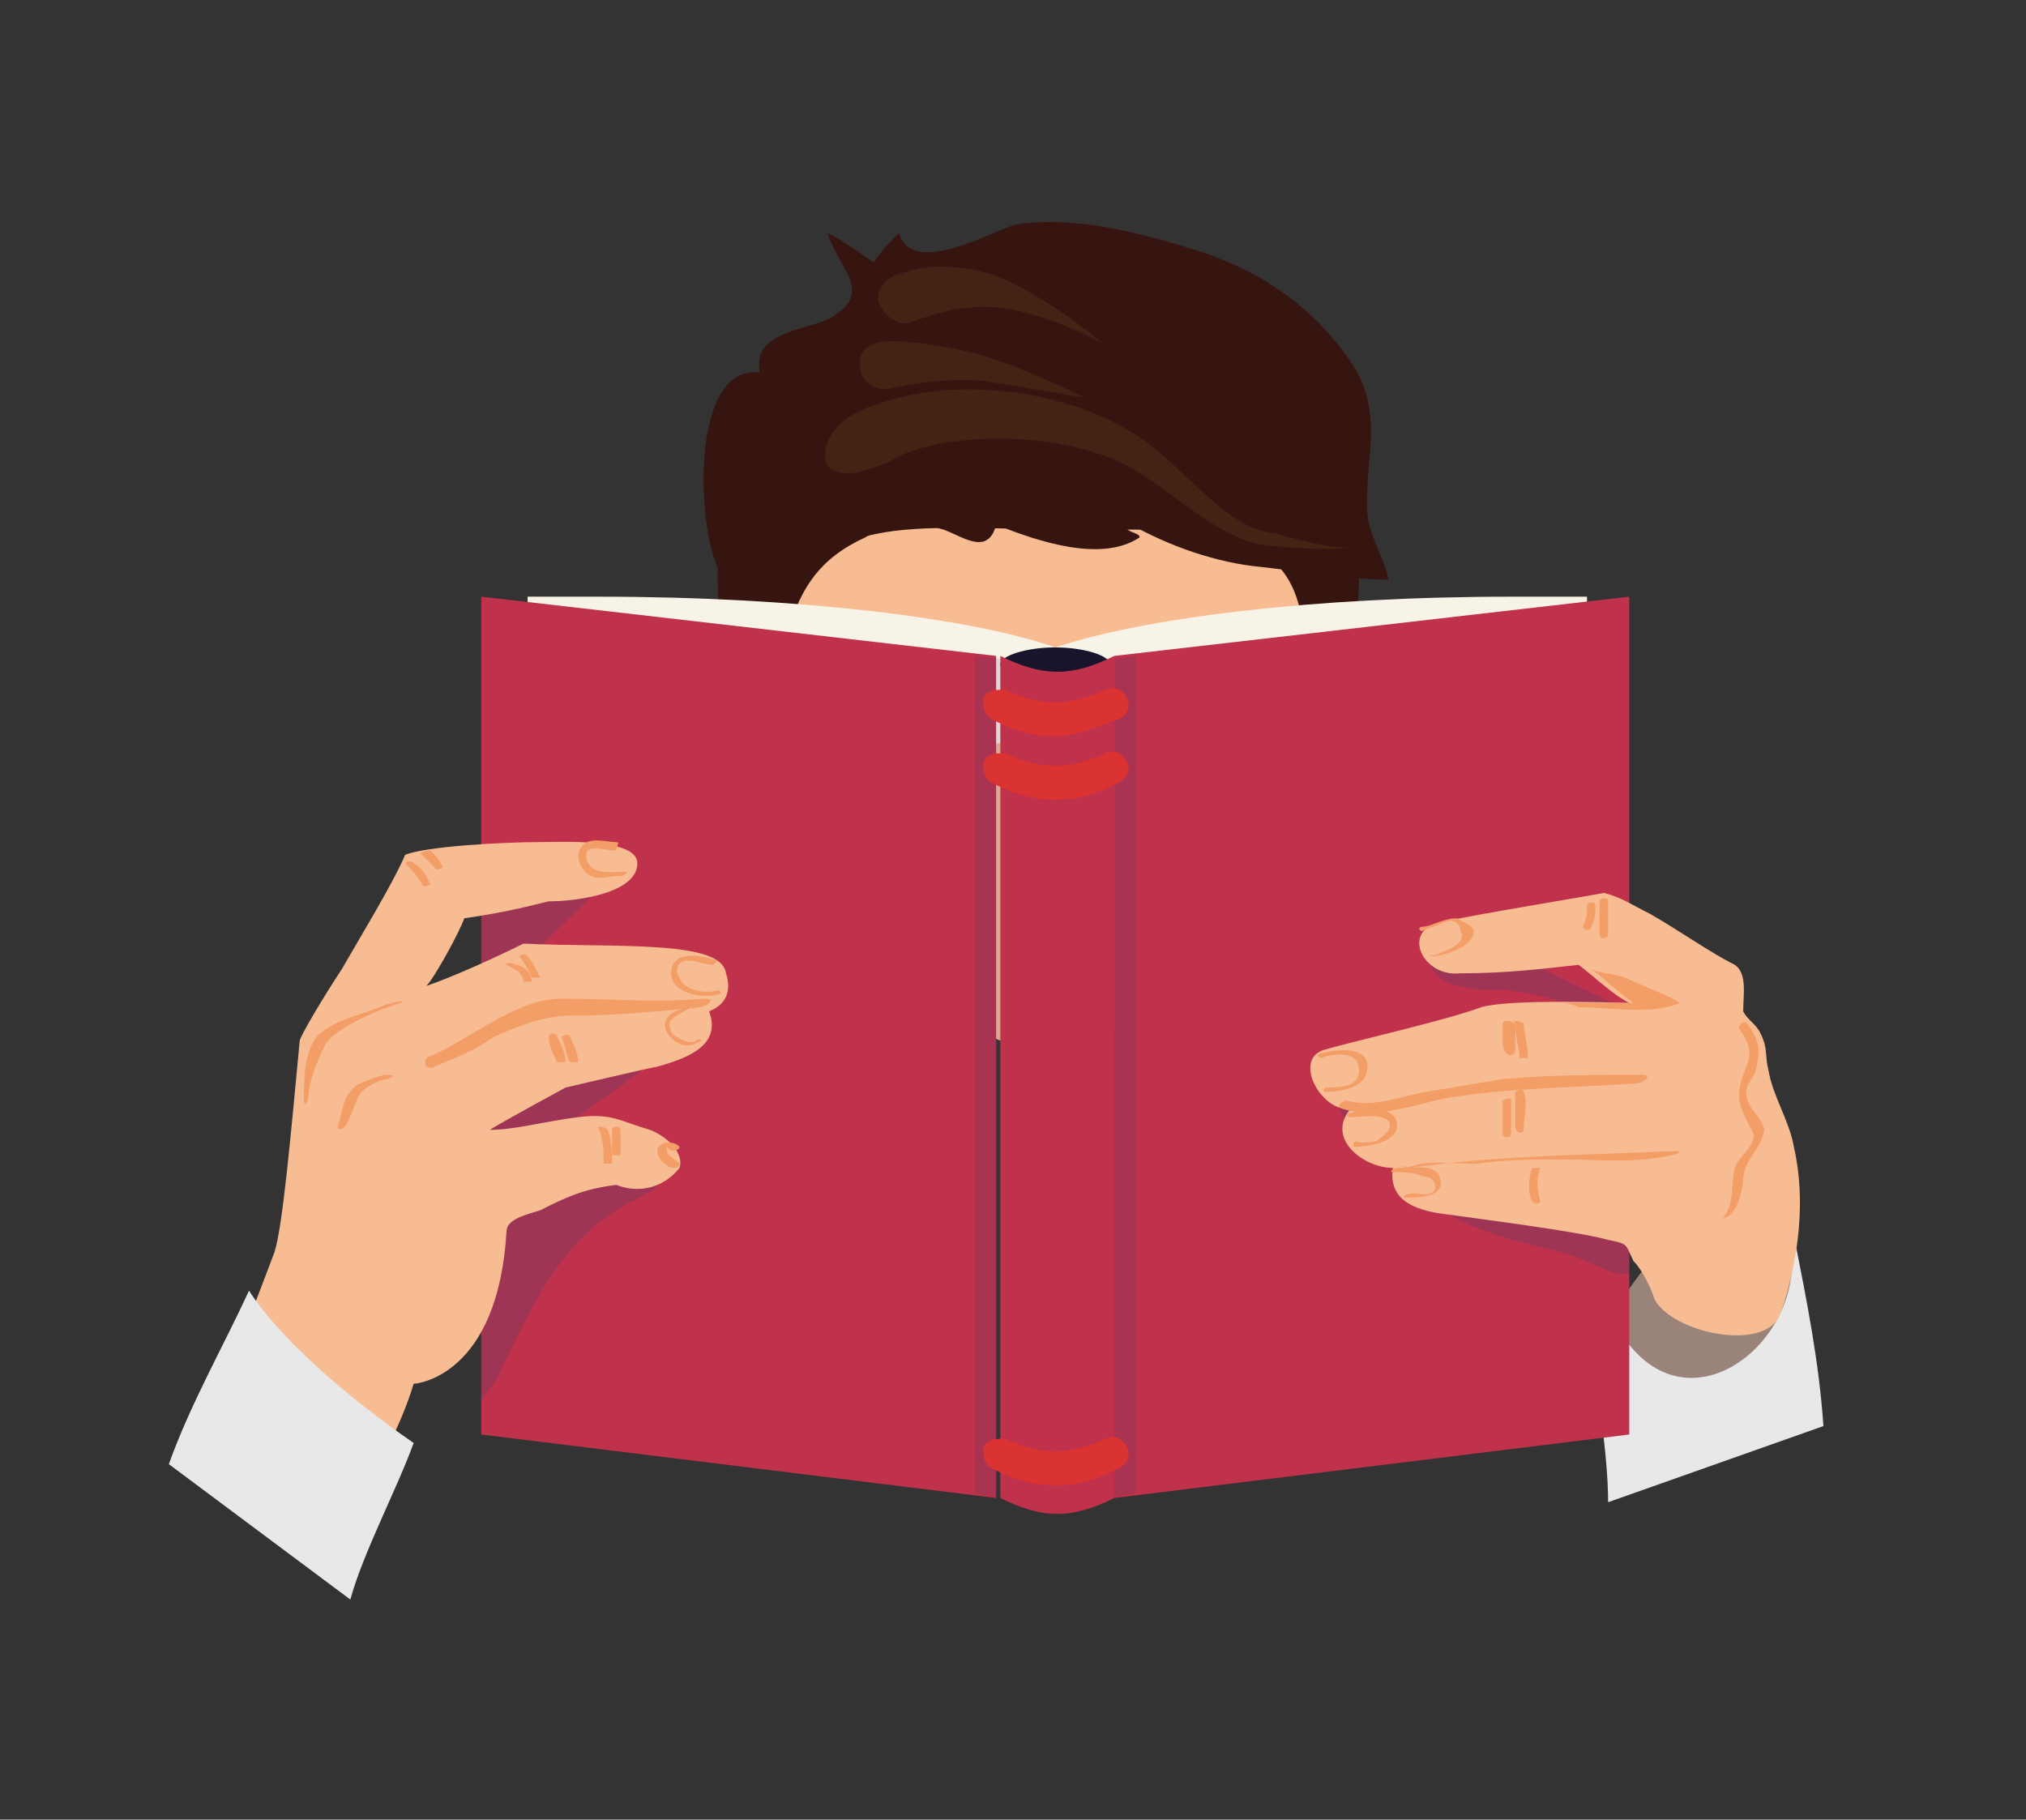 <?xml version="1.0" encoding="UTF-8"?>
<svg xmlns="http://www.w3.org/2000/svg" xmlns:xlink="http://www.w3.org/1999/xlink" width="167pt" height="150pt" viewBox="0 0 167 150" version="1.1">
<rect x="0" y="0" width="167" height="150" fill="#333333" stroke="none"/>
<defs>
<filter id="alpha" filterUnits="objectBoundingBox" x="0%" y="0%" width="100%" height="100%">
  <feColorMatrix type="matrix" in="SourceGraphic" values="0 0 0 0 1 0 0 0 0 1 0 0 0 0 1 0 0 0 1 0"/>
</filter>
<mask id="mask0">
  <g filter="url(#alpha)">
<rect x="0" y="0" width="167" height="150" style="fill:rgb(0%,0%,0%);fill-opacity:0.149;stroke:none;"/>
  </g>
</mask>
<clipPath id="clip1">
  <rect width="167" height="150"/>
</clipPath>
<g id="surface6" clip-path="url(#clip1)">
<path style=" stroke:none;fill-rule:nonzero;fill:rgb(14.902%,27.059%,45.882%);fill-opacity:1;" d="M 80.367 123.141 L 83.152 123.488 L 83.152 54.418 L 80.367 54.07 Z M 80.367 123.141 "/>
</g>
<mask id="mask1">
  <g filter="url(#alpha)">
<rect x="0" y="0" width="167" height="150" style="fill:rgb(0%,0%,0%);fill-opacity:0.149;stroke:none;"/>
  </g>
</mask>
<clipPath id="clip2">
  <rect width="167" height="150"/>
</clipPath>
<g id="surface9" clip-path="url(#clip2)">
<path style=" stroke:none;fill-rule:nonzero;fill:rgb(14.902%,27.059%,45.882%);fill-opacity:1;" d="M 93.59 123.141 L 90.805 123.488 L 90.805 54.418 L 93.59 54.07 Z M 93.59 123.141 "/>
</g>
<mask id="mask2">
  <g filter="url(#alpha)">
<rect x="0" y="0" width="167" height="150" style="fill:rgb(0%,0%,0%);fill-opacity:0.22;stroke:none;"/>
  </g>
</mask>
<clipPath id="clip3">
  <rect width="167" height="150"/>
</clipPath>
<g id="surface12" clip-path="url(#clip3)">
<path style=" stroke:none;fill-rule:nonzero;fill:rgb(14.902%,27.059%,45.882%);fill-opacity:1;" d="M 42.793 79.883 C 44.535 77.789 46.273 76.395 48.012 74.652 C 50.797 71.859 51.145 71.859 47.664 71.164 C 45.23 70.465 42.445 70.465 39.664 70.812 L 39.664 115.465 C 40.359 114.418 41.055 113.723 41.402 112.676 C 43.836 107.789 45.926 102.906 50.797 99.766 C 52.883 98.371 56.363 97.676 53.578 95.582 C 51.492 94.535 47.664 95.234 45.23 93.836 C 48.012 91.395 60.191 84.418 57.059 81.629 C 54.621 78.836 45.926 79.883 42.793 79.883 Z M 42.793 79.883 "/>
</g>
<mask id="mask3">
  <g filter="url(#alpha)">
<rect x="0" y="0" width="167" height="150" style="fill:rgb(0%,0%,0%);fill-opacity:0.22;stroke:none;"/>
  </g>
</mask>
<clipPath id="clip4">
  <rect width="167" height="150"/>
</clipPath>
<g id="surface15" clip-path="url(#clip4)">
<path style=" stroke:none;fill-rule:nonzero;fill:rgb(14.902%,27.059%,45.882%);fill-opacity:1;" d="M 134.297 83.371 L 121.422 77.094 C 119.684 76.395 116.898 78.488 118.293 80.234 C 119.336 81.629 122.816 81.629 124.207 81.629 C 126.988 81.977 129.773 82.676 132.207 84.07 C 128.035 88.254 120.727 87.906 115.508 87.211 C 112.379 87.211 108.898 86.512 110.289 91.047 C 110.984 93.141 112.727 94.188 114.465 95.234 C 115.855 96.277 116.203 97.324 117.246 98.371 C 120.379 101.512 124.902 102.211 128.73 103.254 C 130.121 103.605 132.207 104.652 133.254 105 C 133.602 105 133.949 105 134.297 105 Z M 134.297 83.371 "/>
</g>
<mask id="mask4">
  <g filter="url(#alpha)">
<rect x="0" y="0" width="167" height="150" style="fill:rgb(0%,0%,0%);fill-opacity:0.439;stroke:none;"/>
  </g>
</mask>
<clipPath id="clip5">
  <rect width="167" height="150"/>
</clipPath>
<g id="surface18" clip-path="url(#clip5)">
<path style=" stroke:none;fill-rule:nonzero;fill:rgb(35.686%,20%,10.98%);fill-opacity:1;" d="M 110.984 45 C 111.332 45.348 108.551 45.348 104.723 45 C 100.547 44.652 96.723 40.465 92.895 38.371 C 88.719 36.277 83.5 35.93 79.672 36.277 C 75.848 36.629 73.758 37.676 73.41 38.023 C 71.672 38.723 69.93 39.418 68.539 38.723 C 67.496 38.023 67.844 35.234 70.977 33.836 C 71.672 33.488 75.148 32.094 79.672 32.094 C 84.195 32.094 89.762 33.141 94.285 36.277 C 98.461 39.418 101.242 43.605 105.07 43.953 C 108.551 45 111.332 45.348 110.984 45 Z M 110.984 45 "/>
</g>
<mask id="mask5">
  <g filter="url(#alpha)">
<rect x="0" y="0" width="167" height="150" style="fill:rgb(0%,0%,0%);fill-opacity:0.439;stroke:none;"/>
  </g>
</mask>
<clipPath id="clip6">
  <rect width="167" height="150"/>
</clipPath>
<g id="surface21" clip-path="url(#clip6)">
<path style=" stroke:none;fill-rule:nonzero;fill:rgb(35.686%,20%,10.98%);fill-opacity:1;" d="M 89.414 32.789 C 89.414 32.789 85.238 32.094 81.066 31.395 C 77.238 31.047 73.062 32.094 73.062 32.094 C 72.367 32.094 71.324 31.746 70.977 30.699 C 70.629 29.652 70.977 28.605 72.367 28.254 C 73.062 27.906 77.934 28.254 82.109 29.652 C 85.934 31.047 89.414 32.789 89.414 32.789 Z M 89.414 32.789 "/>
</g>
<mask id="mask6">
  <g filter="url(#alpha)">
<rect x="0" y="0" width="167" height="150" style="fill:rgb(0%,0%,0%);fill-opacity:0.439;stroke:none;"/>
  </g>
</mask>
<clipPath id="clip7">
  <rect width="167" height="150"/>
</clipPath>
<g id="surface24" clip-path="url(#clip7)">
<path style=" stroke:none;fill-rule:nonzero;fill:rgb(35.686%,20%,10.98%);fill-opacity:1;" d="M 90.805 28.254 C 90.805 28.254 86.98 26.164 83.152 25.465 C 78.977 24.766 75.496 26.512 75.148 26.512 C 74.453 26.859 73.41 26.512 72.715 25.465 C 72.02 24.766 72.367 23.371 73.758 22.676 C 74.105 22.676 75.496 21.977 77.238 21.977 C 79.324 21.977 81.414 22.324 83.5 23.371 C 87.676 25.465 90.805 28.254 90.805 28.254 Z M 90.805 28.254 "/>
</g>
</defs>
<g id="surface1">
<path style=" stroke:none;fill-rule:nonzero;fill:rgb(90.98%,90.98%,90.98%);fill-opacity:1;" d="M 150.301 117.559 C 149.953 112.324 148.91 107.094 147.863 101.859 C 144.387 105 137.773 107.789 131.164 109.883 C 131.512 114.07 132.555 119.652 132.555 123.836 Z M 150.301 117.559 "/>
<path style=" stroke:none;fill-rule:nonzero;fill:rgb(21.176%,8.235%,6.275%);fill-opacity:1;" d="M 112.027 47.441 C 112.027 62.094 100.199 73.953 85.586 73.953 C 70.977 73.953 59.145 62.094 59.145 47.441 C 59.145 32.789 70.977 20.93 85.586 20.93 C 100.199 21.277 112.027 32.789 112.027 47.441 Z M 112.027 47.441 "/>
<path style=" stroke:none;fill-rule:nonzero;fill:rgb(97.255%,73.725%,57.647%);fill-opacity:1;" d="M 107.508 53.723 C 107.508 65.582 97.766 86.512 86.285 86.512 C 74.453 86.512 65.059 65.582 65.059 53.723 C 65.059 41.859 74.801 43.605 86.285 43.605 C 97.766 43.953 107.508 41.859 107.508 53.723 Z M 107.508 53.723 "/>
<path style=" stroke:none;fill-rule:nonzero;fill:rgb(21.176%,8.235%,6.275%);fill-opacity:1;" d="M 59.492 47.441 C 57.406 44.301 56.711 30 62.625 30.699 C 61.93 27.211 66.801 27.211 68.539 26.164 C 72.02 24.07 69.234 22.324 68.191 19.188 C 69.582 19.883 70.977 20.93 72.02 21.629 C 72.715 20.582 73.41 19.883 74.105 19.188 C 75.148 23.023 82.109 18.836 83.848 18.488 C 88.719 17.789 93.938 19.188 98.461 20.582 C 104.027 22.324 108.551 25.465 111.68 30.348 C 114.117 34.535 112.379 38.023 112.727 42.559 C 113.074 44.652 114.117 46.047 114.465 47.789 C 111.332 47.789 107.16 47.094 104.027 46.746 C 100.199 46.395 96.371 45 93.242 43.254 C 93.242 43.254 92.895 43.605 92.895 43.605 C 93.242 43.953 93.938 43.953 93.938 44.301 C 90.805 46.395 85.586 44.652 82.109 43.254 C 81.414 46.047 78.977 43.953 77.586 43.605 C 75.148 42.906 73.41 42.906 71.324 44.301 C 67.496 46.047 66.105 48.488 65.059 51.629 Z M 59.492 47.441 "/>
<path style=" stroke:none;fill-rule:nonzero;fill:rgb(60.392%,51.765%,47.451%);fill-opacity:1;" d="M 133.602 109.883 C 139.168 118.605 149.258 110.234 147.516 102.211 C 146.125 91.395 136.73 102.559 133.949 106.746 Z M 133.602 109.883 "/>
<path style=" stroke:none;fill-rule:nonzero;fill:rgb(96.863%,95.294%,90.588%);fill-opacity:1;" d="M 130.816 49.188 C 128.73 49.188 126.641 49.188 124.555 49.188 C 108.203 49.188 94.285 50.93 86.98 53.371 C 80.02 50.93 65.758 49.188 49.402 49.188 C 47.316 49.188 45.578 49.188 43.488 49.188 L 43.488 64.188 C 45.23 64.188 47.316 64.188 49.402 64.188 C 65.758 64.188 79.672 62.441 86.98 60 C 93.938 62.441 108.203 64.188 124.555 64.188 C 126.641 64.188 128.73 64.188 130.816 64.188 Z M 130.816 49.188 "/>
<path style=" stroke:none;fill-rule:nonzero;fill:rgb(9.02%,7.843%,16.863%);fill-opacity:1;" d="M 91.504 54.766 C 91.504 54.07 89.414 53.371 86.98 53.371 C 84.543 53.371 82.457 54.07 82.457 54.766 C 82.457 55.465 84.543 56.164 86.98 56.164 C 89.414 56.512 91.504 55.812 91.504 54.766 Z M 91.504 54.766 "/>
<path style=" stroke:none;fill-rule:nonzero;fill:rgb(75.294%,19.216%,29.412%);fill-opacity:1;" d="M 82.109 123.488 L 39.664 118.254 L 39.664 49.188 L 82.109 54.07 Z M 82.109 123.488 "/>
<use xlink:href="#surface6" mask="url(#mask0)"/>
<path style=" stroke:none;fill-rule:nonzero;fill:rgb(75.294%,19.216%,29.412%);fill-opacity:1;" d="M 91.852 123.488 L 134.297 118.254 L 134.297 49.188 L 91.852 54.07 Z M 91.852 123.488 "/>
<use xlink:href="#surface9" mask="url(#mask1)"/>
<path style=" stroke:none;fill-rule:nonzero;fill:rgb(75.294%,19.216%,29.412%);fill-opacity:1;" d="M 91.852 123.488 C 88.371 125.234 85.934 125.234 82.457 123.488 C 82.457 92.441 82.457 85.117 82.457 54.07 C 85.934 55.812 88.371 55.812 91.852 54.07 C 91.852 85.117 91.852 92.441 91.852 123.488 Z M 91.852 123.488 "/>
<path style=" stroke:none;fill-rule:nonzero;fill:rgb(85.882%,20%,19.608%);fill-opacity:1;" d="M 86.98 122.441 C 85.238 122.441 83.848 122.094 81.762 121.047 C 81.066 120.699 81.066 120 81.066 119.301 C 81.414 118.605 82.109 118.605 82.805 118.605 C 85.934 120 88.023 120 91.152 118.605 C 91.852 118.254 92.547 118.605 92.895 119.301 C 93.242 120 92.895 120.699 92.199 121.047 C 90.109 122.094 88.719 122.441 86.98 122.441 Z M 86.98 122.441 "/>
<path style=" stroke:none;fill-rule:nonzero;fill:rgb(85.882%,20%,19.608%);fill-opacity:1;" d="M 86.98 60.699 C 85.238 60.699 83.848 60.348 81.762 59.301 C 81.066 58.953 81.066 58.254 81.066 57.559 C 81.414 56.859 82.109 56.859 82.805 56.859 C 85.934 58.254 88.023 58.254 91.152 56.859 C 91.852 56.512 92.547 56.859 92.895 57.559 C 93.242 58.254 92.895 58.953 92.199 59.301 C 90.109 60 88.719 60.699 86.98 60.699 Z M 86.98 60.699 "/>
<path style=" stroke:none;fill-rule:nonzero;fill:rgb(85.882%,20%,19.608%);fill-opacity:1;" d="M 86.98 65.93 C 85.238 65.93 83.848 65.582 81.762 64.535 C 81.066 64.188 81.066 63.488 81.066 62.789 C 81.414 62.094 82.109 62.094 82.805 62.094 C 85.934 63.488 88.023 63.488 91.152 62.094 C 91.852 61.746 92.547 62.094 92.895 62.789 C 93.242 63.488 92.895 64.188 92.199 64.535 C 90.109 65.582 88.719 65.93 86.98 65.93 Z M 86.98 65.93 "/>
<use xlink:href="#surface12" mask="url(#mask2)"/>
<use xlink:href="#surface15" mask="url(#mask3)"/>
<path style=" stroke:none;fill-rule:nonzero;fill:rgb(97.255%,73.725%,57.647%);fill-opacity:1;" d="M 22.613 103.254 C 23.309 101.164 24.008 93.141 24.703 85.812 C 24.703 85.465 26.789 81.977 28.18 79.883 C 29.574 77.441 32.355 72.906 33.398 70.465 C 35.141 69.766 41.402 69.418 44.535 69.418 C 46.273 69.418 52.535 69.07 52.535 71.164 C 52.535 73.605 47.664 74.301 45.23 74.301 C 42.445 75 40.707 75.348 38.27 75.699 C 37.922 76.746 35.836 80.582 35.141 81.277 C 37.227 80.582 41.055 78.836 43.141 77.789 C 50.797 78.141 59.492 77.441 59.84 80.234 C 60.191 81.277 60.191 82.676 58.449 83.371 C 59.492 86.164 56.711 87.211 54.273 87.906 C 52.535 88.254 46.621 89.652 46.621 89.652 C 46.621 89.652 42.098 92.094 40.359 93.141 C 42.445 93.141 44.883 92.441 47.664 92.094 C 50.449 91.746 51.145 92.441 53.578 93.141 C 55.32 93.836 56.363 95.234 56.016 96.277 C 54.621 98.023 52.535 98.371 50.797 97.676 C 48.012 98.023 46.621 98.723 44.535 99.766 C 43.488 100.117 41.75 100.465 41.75 101.512 C 41.055 113.371 34.445 114.07 34.098 114.07 C 33.051 117.559 30.965 121.395 29.922 122.441 C 22.266 118.254 19.832 113.723 19.137 112.324 C 19.137 112.324 21.57 106.047 22.613 103.254 Z M 22.613 103.254 "/>
<path style=" stroke:none;fill-rule:nonzero;fill:rgb(95.686%,61.961%,40.392%);fill-opacity:1;" d="M 35.836 87.906 C 37.574 87.211 39.316 86.512 40.707 85.465 C 43.141 84.418 44.883 83.723 47.316 83.723 C 50.797 83.723 54.273 83.371 57.754 83.023 C 58.102 83.023 59.145 82.324 58.102 82.324 C 53.926 82.676 50.449 82.324 46.273 82.324 C 42.445 82.324 38.617 85.812 35.141 87.211 C 34.793 87.906 35.488 88.254 35.836 87.906 Z M 35.836 87.906 "/>
<path style=" stroke:none;fill-rule:nonzero;fill:rgb(95.686%,61.961%,40.392%);fill-opacity:1;" d="M 28.527 92.789 C 28.879 92.094 29.227 91.047 29.574 90.348 C 29.922 89.652 31.312 88.953 32.008 88.953 C 32.703 88.605 32.355 88.605 31.66 88.605 C 30.617 88.953 29.227 89.301 28.879 90 C 28.18 90.699 28.18 92.094 27.832 92.789 C 27.832 93.488 28.527 92.789 28.527 92.789 Z M 28.527 92.789 "/>
<path style=" stroke:none;fill-rule:nonzero;fill:rgb(95.686%,61.961%,40.392%);fill-opacity:1;" d="M 25.398 90.699 C 25.398 89.301 26.094 87.559 26.789 86.164 C 27.484 84.766 31.66 83.023 33.051 82.676 C 33.746 82.324 32.008 82.676 31.312 83.023 C 29.574 83.723 27.484 84.07 26.094 85.465 C 25.051 86.859 25.051 88.953 25.051 90.699 C 25.051 91.395 25.398 90.699 25.398 90.699 Z M 25.398 90.699 "/>
<path style=" stroke:none;fill-rule:nonzero;fill:rgb(95.686%,61.961%,40.392%);fill-opacity:1;" d="M 49.402 93.141 C 49.754 94.188 49.754 94.883 49.754 95.93 C 49.754 95.93 50.449 95.93 50.449 95.93 C 50.449 94.883 50.449 94.188 50.102 93.141 C 49.754 92.789 49.055 92.789 49.402 93.141 Z M 49.402 93.141 "/>
<path style=" stroke:none;fill-rule:nonzero;fill:rgb(95.686%,61.961%,40.392%);fill-opacity:1;" d="M 50.449 93.141 C 50.449 93.836 50.449 94.535 50.449 95.234 C 50.449 95.234 51.145 95.234 51.145 95.234 C 51.145 94.535 51.145 93.836 51.145 93.141 C 51.145 92.789 50.449 92.789 50.449 93.141 Z M 50.449 93.141 "/>
<path style=" stroke:none;fill-rule:nonzero;fill:rgb(95.686%,61.961%,40.392%);fill-opacity:1;" d="M 45.23 85.465 C 45.23 86.164 45.578 86.859 45.926 87.559 C 45.926 87.559 46.621 87.559 46.621 87.559 C 46.621 86.859 46.273 86.164 45.926 85.465 C 45.926 85.117 45.23 85.117 45.23 85.465 Z M 45.23 85.465 "/>
<path style=" stroke:none;fill-rule:nonzero;fill:rgb(95.686%,61.961%,40.392%);fill-opacity:1;" d="M 46.273 85.465 C 46.621 86.164 46.621 86.859 46.969 87.559 C 46.969 87.559 47.664 87.559 47.664 87.559 C 47.664 86.859 47.316 86.164 46.969 85.465 C 46.969 85.117 46.273 85.465 46.273 85.465 Z M 46.273 85.465 "/>
<path style=" stroke:none;fill-rule:nonzero;fill:rgb(95.686%,61.961%,40.392%);fill-opacity:1;" d="M 41.75 79.535 C 42.445 79.883 43.141 80.234 43.141 80.93 C 43.141 80.93 43.836 80.93 43.836 80.93 C 43.836 80.234 43.141 79.535 42.445 79.535 C 42.098 79.188 41.402 79.535 41.75 79.535 Z M 41.75 79.535 "/>
<path style=" stroke:none;fill-rule:nonzero;fill:rgb(95.686%,61.961%,40.392%);fill-opacity:1;" d="M 42.793 78.836 C 43.141 79.188 43.488 79.883 43.836 80.582 C 43.836 80.582 44.535 80.582 44.535 80.582 C 44.184 79.883 43.836 79.188 43.488 78.836 C 43.141 78.488 42.793 78.836 42.793 78.836 Z M 42.793 78.836 "/>
<path style=" stroke:none;fill-rule:nonzero;fill:rgb(95.686%,61.961%,40.392%);fill-opacity:1;" d="M 33.398 71.164 C 33.746 71.512 34.445 72.211 34.793 72.906 C 34.793 73.254 35.488 72.906 35.488 72.906 C 35.141 72.211 34.793 71.512 34.098 71.164 C 33.746 70.812 33.398 71.164 33.398 71.164 Z M 33.398 71.164 "/>
<path style=" stroke:none;fill-rule:nonzero;fill:rgb(95.686%,61.961%,40.392%);fill-opacity:1;" d="M 34.793 70.465 C 35.141 70.812 35.488 71.164 35.836 71.512 C 35.836 71.859 36.531 71.512 36.531 71.512 C 36.184 70.812 35.836 70.465 35.488 70.117 C 34.793 70.117 34.445 70.465 34.793 70.465 Z M 34.793 70.465 "/>
<path style=" stroke:none;fill-rule:nonzero;fill:rgb(95.686%,61.961%,40.392%);fill-opacity:1;" d="M 56.016 95.93 C 55.668 95.582 54.973 95.234 54.973 94.883 C 54.973 94.883 54.973 94.535 54.973 94.535 C 54.973 94.535 55.32 94.883 55.32 94.883 C 55.32 94.883 56.016 94.883 56.016 94.535 C 55.668 94.188 55.32 94.188 54.973 94.188 C 54.621 94.188 54.273 94.535 54.273 94.535 C 53.926 95.234 54.621 95.93 55.32 96.277 C 55.668 96.277 56.016 96.277 56.016 95.93 Z M 56.016 95.93 "/>
<path style=" stroke:none;fill-rule:nonzero;fill:rgb(95.686%,61.961%,40.392%);fill-opacity:1;" d="M 57.059 83.023 C 56.016 83.023 54.273 83.723 54.973 85.117 C 55.668 86.164 56.711 86.512 57.754 85.812 C 58.102 85.812 57.406 85.465 57.406 85.812 C 56.711 86.164 55.668 85.465 55.32 85.117 C 55.32 84.766 54.973 84.418 55.32 84.07 C 55.668 83.723 56.363 83.371 57.059 83.023 C 57.059 83.371 57.406 83.023 57.059 83.023 Z M 57.059 83.023 "/>
<path style=" stroke:none;fill-rule:nonzero;fill:rgb(95.686%,61.961%,40.392%);fill-opacity:1;" d="M 59.145 79.188 C 58.102 78.836 55.32 78.141 55.32 80.234 C 55.32 81.977 58.102 82.324 59.145 81.977 C 59.492 81.977 59.492 81.629 59.145 81.629 C 58.102 81.977 56.363 81.629 56.016 80.582 C 55.668 80.234 55.668 79.188 56.711 79.188 C 57.406 79.188 58.102 79.535 58.797 79.535 C 58.797 79.535 59.145 79.188 59.145 79.188 Z M 59.145 79.188 "/>
<path style=" stroke:none;fill-rule:nonzero;fill:rgb(95.686%,61.961%,40.392%);fill-opacity:1;" d="M 50.797 69.418 C 49.754 69.418 48.012 68.723 47.664 70.465 C 47.664 71.164 48.012 71.859 48.707 72.211 C 49.402 72.559 50.102 72.211 51.145 72.211 C 51.492 72.211 51.84 71.859 51.492 71.859 C 50.449 71.859 48.707 72.211 48.359 70.812 C 48.012 69.418 49.754 70.117 50.797 70.117 C 50.797 69.766 51.145 69.418 50.797 69.418 Z M 50.797 69.418 "/>
<path style=" stroke:none;fill-rule:nonzero;fill:rgb(97.255%,73.725%,57.647%);fill-opacity:1;" d="M 118.641 76.047 C 121.77 75.348 130.469 73.953 132.207 73.605 C 133.602 73.953 134.645 74.652 136.035 75.348 C 138.473 76.746 140.906 78.488 142.992 79.535 C 144.039 80.234 143.691 81.977 143.691 83.371 C 144.039 84.07 144.734 84.418 145.082 85.117 C 145.777 86.512 145.43 86.859 145.777 88.254 C 146.125 90.348 147.516 92.441 147.863 94.535 C 148.91 99.07 148.211 103.953 146.82 108.141 C 145.777 111.629 137.773 109.883 136.383 107.094 C 136.035 106.047 135.34 104.652 134.645 103.953 C 133.949 102.559 134.297 102.559 132.555 102.211 C 130.121 101.512 121.77 100.465 119.336 100.117 C 116.203 99.766 114.465 98.723 114.812 96.277 C 112.379 96.277 109.246 93.836 111.332 91.395 C 108.898 91.746 106.461 87.211 109.246 86.512 C 111.68 85.812 119.336 84.07 122.117 83.023 C 124.555 82.324 133.602 82.676 134.297 82.676 C 132.902 81.977 131.512 80.582 130.121 79.535 C 126.988 79.883 124.207 80.234 120.379 80.234 C 117.246 80.582 115.508 76.746 118.641 76.047 Z M 118.641 76.047 "/>
<path style=" stroke:none;fill-rule:nonzero;fill:rgb(95.686%,61.961%,40.392%);fill-opacity:1;" d="M 142.645 100.117 C 143.34 99.418 143.691 98.023 143.691 96.977 C 144.039 95.234 145.082 94.883 145.43 93.141 C 145.43 92.789 144.734 91.746 144.387 91.395 C 143.34 89.652 144.387 89.301 144.734 88.254 C 145.082 86.512 145.082 85.812 144.039 84.418 C 143.691 84.07 143.34 84.418 143.34 84.766 C 145.082 87.211 143.691 87.559 143.34 90 C 143.34 91.395 143.691 91.746 144.387 93.141 C 145.082 94.188 143.34 95.234 142.992 96.277 C 142.645 97.676 142.992 99.418 141.949 100.465 C 141.602 100.465 142.297 100.465 142.645 100.117 Z M 142.645 100.117 "/>
<path style=" stroke:none;fill-rule:nonzero;fill:rgb(95.686%,61.961%,40.392%);fill-opacity:1;" d="M 110.637 91.395 C 113.77 92.441 117.246 90.699 120.379 90.348 C 125.25 89.652 130.121 89.652 134.992 89.301 C 135.34 89.301 136.383 88.605 135.34 88.605 C 131.512 88.605 127.684 88.605 123.859 88.953 C 121.77 89.301 119.684 89.652 117.598 90 C 115.508 90.348 113.074 91.395 110.984 90.699 C 110.984 90.699 109.941 91.047 110.637 91.395 Z M 110.637 91.395 "/>
<path style=" stroke:none;fill-rule:nonzero;fill:rgb(95.686%,61.961%,40.392%);fill-opacity:1;" d="M 115.855 96.277 C 117.945 95.582 119.336 95.93 121.77 95.93 C 124.207 95.582 126.293 95.582 128.73 95.582 C 131.859 95.582 134.645 95.93 137.773 95.234 C 138.121 95.234 138.82 94.883 138.121 94.883 C 130.469 95.234 123.512 95.234 116.203 96.277 C 114.812 95.93 115.855 96.277 115.855 96.277 Z M 115.855 96.277 "/>
<path style=" stroke:none;fill-rule:nonzero;fill:rgb(95.686%,61.961%,40.392%);fill-opacity:1;" d="M 131.164 76.395 C 131.512 75.699 131.512 75.348 131.512 74.652 C 131.512 74.301 130.816 74.301 130.816 74.652 C 130.816 75.348 130.816 75.699 130.469 76.395 C 130.469 76.746 131.164 76.746 131.164 76.395 Z M 131.164 76.395 "/>
<path style=" stroke:none;fill-rule:nonzero;fill:rgb(95.686%,61.961%,40.392%);fill-opacity:1;" d="M 132.555 77.094 C 132.555 76.047 132.555 75.348 132.555 74.301 C 132.555 73.953 131.859 73.953 131.859 74.301 C 131.859 75.348 131.859 76.047 131.859 77.094 C 131.859 77.441 132.555 77.441 132.555 77.094 Z M 132.555 77.094 "/>
<path style=" stroke:none;fill-rule:nonzero;fill:rgb(95.686%,61.961%,40.392%);fill-opacity:1;" d="M 123.859 84.418 C 123.859 84.766 123.859 85.465 123.859 85.812 C 123.859 86.164 123.859 86.512 124.207 86.859 C 124.555 87.211 124.902 86.859 124.902 86.512 C 124.902 86.164 124.902 85.812 124.902 85.465 C 124.902 85.117 124.902 84.766 124.902 84.418 C 124.555 84.07 123.859 84.07 123.859 84.418 Z M 123.859 84.418 "/>
<path style=" stroke:none;fill-rule:nonzero;fill:rgb(95.686%,61.961%,40.392%);fill-opacity:1;" d="M 124.902 84.418 C 124.902 85.465 125.25 86.512 125.25 87.211 C 125.25 87.211 125.945 87.211 125.945 87.211 C 125.945 86.164 125.598 85.117 125.598 84.418 C 125.25 84.07 124.555 84.07 124.902 84.418 Z M 124.902 84.418 "/>
<path style=" stroke:none;fill-rule:nonzero;fill:rgb(95.686%,61.961%,40.392%);fill-opacity:1;" d="M 126.988 99.07 C 126.641 98.023 126.641 96.977 126.988 96.277 C 126.988 96.277 126.293 96.277 126.293 96.277 C 125.945 97.324 125.945 98.371 126.293 99.07 C 126.641 99.418 126.988 99.07 126.988 99.07 Z M 126.988 99.07 "/>
<path style=" stroke:none;fill-rule:nonzero;fill:rgb(95.686%,61.961%,40.392%);fill-opacity:1;" d="M 124.555 93.488 C 124.555 92.441 124.555 91.746 124.555 90.699 C 124.555 90.348 123.859 90.699 123.859 90.699 C 123.859 91.746 123.859 92.441 123.859 93.488 C 123.859 93.836 124.555 93.836 124.555 93.488 Z M 124.555 93.488 "/>
<path style=" stroke:none;fill-rule:nonzero;fill:rgb(95.686%,61.961%,40.392%);fill-opacity:1;" d="M 125.598 93.141 C 125.598 92.094 125.945 91.047 125.598 90 C 125.598 89.652 124.902 90 124.902 90 C 124.902 91.047 124.902 91.746 124.902 92.789 C 124.902 93.488 125.598 93.488 125.598 93.141 Z M 125.598 93.141 "/>
<path style=" stroke:none;fill-rule:nonzero;fill:rgb(95.686%,61.961%,40.392%);fill-opacity:1;" d="M 115.855 98.723 C 116.898 98.723 119.336 98.723 118.641 96.977 C 118.293 95.93 116.203 96.277 115.16 96.277 C 114.812 96.277 114.465 96.629 114.812 96.629 C 115.508 96.629 116.551 96.629 117.246 96.977 C 118.293 96.977 118.293 97.676 118.293 98.023 C 117.945 98.723 116.898 98.371 116.551 98.371 C 115.855 98.371 115.508 98.723 115.855 98.723 Z M 115.855 98.723 "/>
<path style=" stroke:none;fill-rule:nonzero;fill:rgb(95.686%,61.961%,40.392%);fill-opacity:1;" d="M 111.68 94.535 C 112.727 94.535 115.16 94.188 115.16 92.789 C 115.16 91.047 112.379 91.395 111.332 91.746 C 110.984 91.746 110.984 92.094 111.332 92.094 C 112.379 92.094 113.77 91.746 114.465 92.441 C 114.812 93.141 114.117 93.488 113.77 93.836 C 113.422 94.188 112.727 94.188 112.027 94.188 C 111.68 93.836 111.332 94.535 111.68 94.535 Z M 111.68 94.535 "/>
<path style=" stroke:none;fill-rule:nonzero;fill:rgb(95.686%,61.961%,40.392%);fill-opacity:1;" d="M 109.246 90 C 110.637 90 112.727 89.652 112.727 87.906 C 112.727 86.164 109.941 86.512 108.898 86.859 C 108.551 86.859 108.551 87.211 108.898 87.211 C 109.941 86.859 112.027 86.512 112.027 88.254 C 112.027 89.652 110.289 89.652 109.246 89.652 C 109.246 89.652 108.898 90 109.246 90 Z M 109.246 90 "/>
<path style=" stroke:none;fill-rule:nonzero;fill:rgb(95.686%,61.961%,40.392%);fill-opacity:1;" d="M 117.945 78.836 C 118.988 78.836 121.074 78.141 121.422 77.094 C 121.77 76.395 120.727 76.047 120.031 75.699 C 118.988 75.699 117.945 76.395 117.246 76.395 C 116.898 76.395 116.898 76.746 117.246 76.746 C 117.945 76.395 118.293 76.395 118.988 76.047 C 119.684 75.699 120.379 76.047 120.379 76.746 C 121.074 77.789 118.988 78.488 117.945 78.836 C 118.293 78.488 117.598 78.836 117.945 78.836 Z M 117.945 78.836 "/>
<path style=" stroke:none;fill-rule:nonzero;fill:rgb(95.686%,61.961%,40.392%);fill-opacity:1;" d="M 138.473 82.676 C 137.426 81.977 135.34 81.277 133.949 80.582 C 132.902 80.234 131.859 80.234 131.164 79.883 C 132.555 80.93 133.602 81.977 134.645 82.676 C 134.297 82.676 131.164 82.676 128.035 82.676 C 128.73 82.676 129.426 82.676 130.121 83.023 C 132.555 83.023 136.035 83.723 138.473 82.676 Z M 138.473 82.676 "/>
<path style=" stroke:none;fill-rule:nonzero;fill:rgb(90.98%,90.98%,90.98%);fill-opacity:1;" d="M 13.918 120.699 C 15.656 115.812 18.441 110.93 20.527 106.395 C 22.961 110.234 28.527 115.117 34.098 118.953 C 32.703 122.789 29.922 128.023 28.879 131.859 Z M 13.918 120.699 "/>
<use xlink:href="#surface18" mask="url(#mask4)"/>
<use xlink:href="#surface21" mask="url(#mask5)"/>
<use xlink:href="#surface24" mask="url(#mask6)"/>
</g>
</svg>
